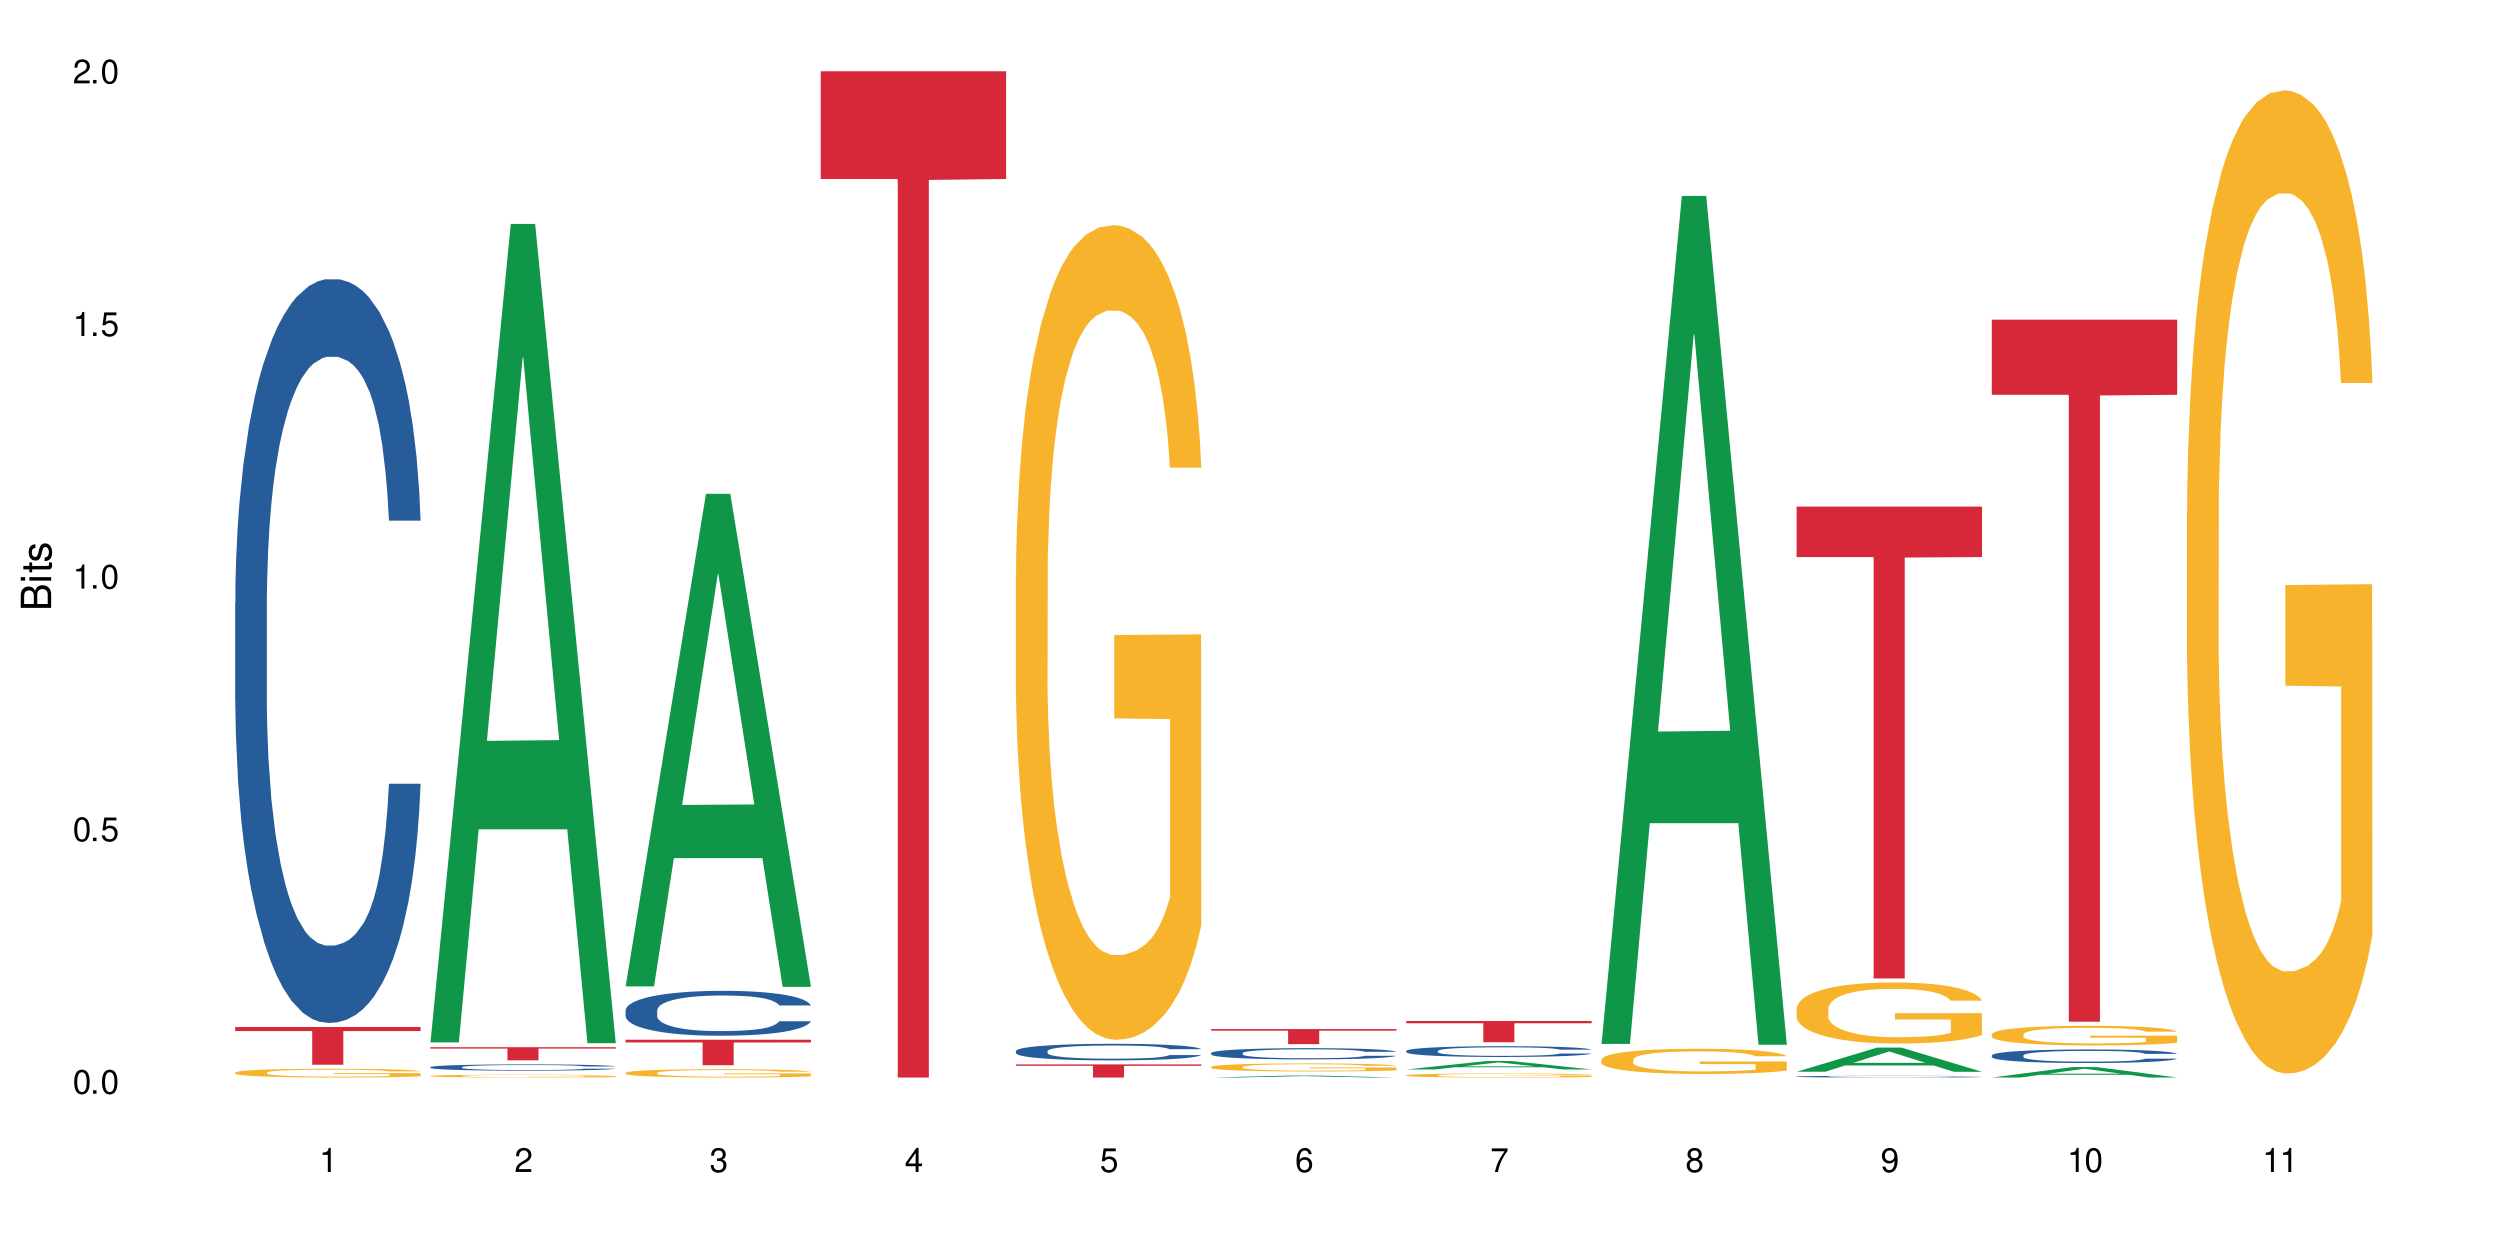 <?xml version="1.0" encoding="UTF-8"?>
<svg xmlns="http://www.w3.org/2000/svg" xmlns:xlink="http://www.w3.org/1999/xlink" width="720" height="360" viewBox="0 0 720 360">
<defs>
<g>
<g id="glyph-0-0">
</g>
<g id="glyph-0-1">
<path d="M 2.641 -6.938 C 2 -6.938 1.422 -6.656 1.078 -6.172 C 0.641 -5.562 0.406 -4.641 0.406 -3.359 C 0.406 -1.016 1.188 0.219 2.641 0.219 C 4.078 0.219 4.859 -1.016 4.859 -3.297 C 4.859 -4.641 4.656 -5.547 4.203 -6.172 C 3.844 -6.656 3.281 -6.938 2.641 -6.938 Z M 2.641 -6.188 C 3.547 -6.188 4 -5.25 4 -3.375 C 4 -1.406 3.562 -0.484 2.625 -0.484 C 1.734 -0.484 1.281 -1.438 1.281 -3.344 C 1.281 -5.25 1.734 -6.188 2.641 -6.188 Z M 2.641 -6.188 "/>
</g>
<g id="glyph-0-2">
<path d="M 1.828 -1 L 0.828 -1 L 0.828 0 L 1.828 0 Z M 1.828 -1 "/>
</g>
<g id="glyph-0-3">
<path d="M 4.562 -6.797 L 1.062 -6.797 L 0.547 -3.094 L 1.328 -3.094 C 1.719 -3.562 2.047 -3.734 2.578 -3.734 C 3.484 -3.734 4.062 -3.109 4.062 -2.094 C 4.062 -1.125 3.484 -0.531 2.578 -0.531 C 1.828 -0.531 1.375 -0.906 1.188 -1.672 L 0.328 -1.672 C 0.453 -1.109 0.547 -0.844 0.75 -0.594 C 1.125 -0.078 1.828 0.219 2.594 0.219 C 3.969 0.219 4.922 -0.781 4.922 -2.219 C 4.922 -3.562 4.031 -4.484 2.719 -4.484 C 2.25 -4.484 1.859 -4.359 1.469 -4.062 L 1.734 -5.969 L 4.562 -5.969 Z M 4.562 -6.797 "/>
</g>
<g id="glyph-0-4">
<path d="M 2.484 -4.938 L 2.484 0 L 3.328 0 L 3.328 -6.938 L 2.766 -6.938 C 2.469 -5.875 2.281 -5.734 0.984 -5.562 L 0.984 -4.938 Z M 2.484 -4.938 "/>
</g>
<g id="glyph-0-5">
<path d="M 4.859 -0.828 L 1.281 -0.828 C 1.359 -1.406 1.672 -1.781 2.5 -2.281 L 3.469 -2.828 C 4.406 -3.344 4.906 -4.062 4.906 -4.906 C 4.906 -5.484 4.672 -6.031 4.266 -6.406 C 3.859 -6.766 3.375 -6.938 2.719 -6.938 C 1.859 -6.938 1.219 -6.625 0.844 -6.031 C 0.609 -5.672 0.5 -5.234 0.484 -4.531 L 1.328 -4.531 C 1.359 -5.016 1.406 -5.281 1.531 -5.516 C 1.75 -5.938 2.188 -6.203 2.703 -6.203 C 3.469 -6.203 4.031 -5.641 4.031 -4.891 C 4.031 -4.344 3.719 -3.859 3.125 -3.516 L 2.234 -3 C 0.812 -2.172 0.406 -1.531 0.328 -0.016 L 4.859 -0.016 Z M 4.859 -0.828 "/>
</g>
<g id="glyph-0-6">
<path d="M 2.125 -3.188 L 2.578 -3.188 C 3.5 -3.188 3.984 -2.766 3.984 -1.922 C 3.984 -1.062 3.469 -0.531 2.594 -0.531 C 1.656 -0.531 1.203 -1 1.156 -2.016 L 0.312 -2.016 C 0.344 -1.453 0.438 -1.094 0.609 -0.781 C 0.953 -0.109 1.625 0.219 2.547 0.219 C 3.953 0.219 4.859 -0.625 4.859 -1.938 C 4.859 -2.828 4.516 -3.297 3.703 -3.594 C 4.344 -3.844 4.656 -4.328 4.656 -5.031 C 4.656 -6.219 3.875 -6.938 2.578 -6.938 C 1.203 -6.938 0.484 -6.172 0.453 -4.703 L 1.297 -4.703 C 1.312 -5.125 1.344 -5.359 1.453 -5.578 C 1.641 -5.969 2.062 -6.203 2.594 -6.203 C 3.344 -6.203 3.797 -5.75 3.797 -5 C 3.797 -4.516 3.609 -4.219 3.25 -4.047 C 3.016 -3.953 2.703 -3.922 2.125 -3.906 Z M 2.125 -3.188 "/>
</g>
<g id="glyph-0-7">
<path d="M 3.141 -1.672 L 3.141 0 L 3.984 0 L 3.984 -1.672 L 4.984 -1.672 L 4.984 -2.438 L 3.984 -2.438 L 3.984 -6.938 L 3.359 -6.938 L 0.266 -2.578 L 0.266 -1.672 Z M 3.141 -2.438 L 1 -2.438 L 3.141 -5.5 Z M 3.141 -2.438 "/>
</g>
<g id="glyph-0-8">
<path d="M 4.781 -5.125 C 4.609 -6.266 3.891 -6.938 2.844 -6.938 C 2.094 -6.938 1.422 -6.578 1.031 -5.953 C 0.594 -5.266 0.406 -4.422 0.406 -3.172 C 0.406 -2 0.578 -1.25 0.984 -0.641 C 1.359 -0.078 1.953 0.219 2.703 0.219 C 3.984 0.219 4.922 -0.75 4.922 -2.094 C 4.922 -3.375 4.062 -4.281 2.844 -4.281 C 2.172 -4.281 1.641 -4.031 1.281 -3.516 C 1.281 -5.234 1.828 -6.188 2.797 -6.188 C 3.391 -6.188 3.797 -5.797 3.938 -5.125 Z M 2.734 -3.531 C 3.547 -3.531 4.062 -2.953 4.062 -2.031 C 4.062 -1.156 3.484 -0.531 2.703 -0.531 C 1.922 -0.531 1.328 -1.188 1.328 -2.078 C 1.328 -2.938 1.906 -3.531 2.734 -3.531 Z M 2.734 -3.531 "/>
</g>
<g id="glyph-0-9">
<path d="M 4.984 -6.797 L 0.438 -6.797 L 0.438 -5.969 L 4.109 -5.969 C 2.5 -3.656 1.828 -2.234 1.328 0 L 2.219 0 C 2.594 -2.172 3.453 -4.047 4.984 -6.094 Z M 4.984 -6.797 "/>
</g>
<g id="glyph-0-10">
<path d="M 3.75 -3.656 C 4.469 -4.094 4.688 -4.438 4.688 -5.078 C 4.688 -6.172 3.844 -6.938 2.641 -6.938 C 1.438 -6.938 0.594 -6.172 0.594 -5.094 C 0.594 -4.438 0.812 -4.094 1.516 -3.656 C 0.734 -3.266 0.359 -2.703 0.359 -1.922 C 0.359 -0.656 1.281 0.219 2.641 0.219 C 3.984 0.219 4.922 -0.656 4.922 -1.922 C 4.922 -2.703 4.531 -3.266 3.75 -3.656 Z M 2.641 -6.188 C 3.359 -6.188 3.812 -5.75 3.812 -5.062 C 3.812 -4.406 3.344 -3.984 2.641 -3.984 C 1.922 -3.984 1.453 -4.406 1.453 -5.078 C 1.453 -5.75 1.922 -6.188 2.641 -6.188 Z M 2.641 -3.266 C 3.484 -3.266 4.062 -2.719 4.062 -1.906 C 4.062 -1.078 3.484 -0.531 2.625 -0.531 C 1.797 -0.531 1.219 -1.094 1.219 -1.906 C 1.219 -2.719 1.781 -3.266 2.641 -3.266 Z M 2.641 -3.266 "/>
</g>
<g id="glyph-0-11">
<path d="M 0.516 -1.578 C 0.672 -0.453 1.406 0.219 2.438 0.219 C 3.188 0.219 3.859 -0.141 4.266 -0.766 C 4.688 -1.453 4.891 -2.297 4.891 -3.547 C 4.891 -4.719 4.703 -5.453 4.312 -6.078 C 3.938 -6.641 3.344 -6.938 2.594 -6.938 C 1.297 -6.938 0.359 -5.969 0.359 -4.625 C 0.359 -3.344 1.234 -2.453 2.453 -2.453 C 3.094 -2.453 3.578 -2.672 4.016 -3.203 C 4 -1.484 3.469 -0.531 2.5 -0.531 C 1.906 -0.531 1.484 -0.906 1.359 -1.578 Z M 2.578 -6.203 C 3.375 -6.203 3.969 -5.531 3.969 -4.641 C 3.969 -3.797 3.391 -3.188 2.547 -3.188 C 1.734 -3.188 1.234 -3.766 1.234 -4.688 C 1.234 -5.562 1.797 -6.203 2.578 -6.203 Z M 2.578 -6.203 "/>
</g>
<g id="glyph-1-0">
</g>
<g id="glyph-1-1">
<path d="M 0 -0.953 L 0 -4.891 C 0 -5.719 -0.234 -6.344 -0.734 -6.797 C -1.188 -7.234 -1.812 -7.469 -2.5 -7.469 C -3.547 -7.469 -4.188 -7 -4.625 -5.875 C -4.984 -6.688 -5.625 -7.094 -6.531 -7.094 C -7.172 -7.094 -7.734 -6.859 -8.141 -6.391 C -8.562 -5.922 -8.75 -5.344 -8.75 -4.5 L -8.75 -0.953 Z M -4.984 -2.062 L -7.766 -2.062 L -7.766 -4.219 C -7.766 -4.844 -7.688 -5.203 -7.453 -5.5 C -7.219 -5.812 -6.859 -5.969 -6.375 -5.969 C -5.891 -5.969 -5.531 -5.812 -5.297 -5.5 C -5.062 -5.203 -4.984 -4.844 -4.984 -4.219 Z M -0.984 -2.062 L -4 -2.062 L -4 -4.781 C -4 -5.766 -3.438 -6.359 -2.484 -6.359 C -1.547 -6.359 -0.984 -5.766 -0.984 -4.781 Z M -0.984 -2.062 "/>
</g>
<g id="glyph-1-2">
<path d="M -6.281 -1.797 L -6.281 -0.797 L 0 -0.797 L 0 -1.797 Z M -8.75 -1.797 L -8.75 -0.797 L -7.484 -0.797 L -7.484 -1.797 Z M -8.75 -1.797 "/>
</g>
<g id="glyph-1-3">
<path d="M -6.281 -3.047 L -6.281 -2.016 L -8.016 -2.016 L -8.016 -1.016 L -6.281 -1.016 L -6.281 -0.172 L -5.469 -0.172 L -5.469 -1.016 L -0.719 -1.016 C -0.078 -1.016 0.281 -1.453 0.281 -2.234 C 0.281 -2.5 0.25 -2.719 0.188 -3.047 L -0.641 -3.047 C -0.609 -2.906 -0.594 -2.766 -0.594 -2.562 C -0.594 -2.141 -0.719 -2.016 -1.156 -2.016 L -5.469 -2.016 L -5.469 -3.047 Z M -6.281 -3.047 "/>
</g>
<g id="glyph-1-4">
<path d="M -4.531 -5.25 C -5.766 -5.25 -6.469 -4.422 -6.469 -2.969 C -6.469 -1.516 -5.719 -0.562 -4.547 -0.562 C -3.562 -0.562 -3.094 -1.062 -2.734 -2.562 L -2.516 -3.484 C -2.344 -4.188 -2.094 -4.469 -1.641 -4.469 C -1.047 -4.469 -0.641 -3.875 -0.641 -3 C -0.641 -2.453 -0.797 -2 -1.062 -1.75 C -1.25 -1.594 -1.422 -1.531 -1.875 -1.469 L -1.875 -0.406 C -0.422 -0.453 0.281 -1.266 0.281 -2.922 C 0.281 -4.5 -0.5 -5.516 -1.719 -5.516 C -2.656 -5.516 -3.172 -4.984 -3.469 -3.734 L -3.703 -2.766 C -3.891 -1.953 -4.156 -1.609 -4.594 -1.609 C -5.188 -1.609 -5.547 -2.125 -5.547 -2.938 C -5.547 -3.75 -5.203 -4.172 -4.531 -4.203 Z M -4.531 -5.25 "/>
</g>
</g>
</defs>
<rect x="-72" y="-36" width="864" height="432" fill="rgb(100%, 100%, 100%)" fill-opacity="1"/>
<path fill-rule="nonzero" fill="rgb(14.51%, 36.078%, 60%)" fill-opacity="1" d="M 67.73 173.641 L 67.797 173.445 L 67.797 168.746 L 67.992 161.309 L 68.449 151.91 L 68.902 145.449 L 70.074 133.902 L 71.703 122.742 L 73.398 114.129 L 74.633 109.039 L 75.742 105.125 L 78.281 97.879 L 79.91 94.16 L 81.668 90.832 L 83.816 87.504 L 85.379 85.547 L 88.895 82.414 L 91.5 81.043 L 93.52 80.457 L 97.883 80.457 L 100.488 81.242 L 102.375 82.219 L 104.461 83.785 L 106.219 85.547 L 109.281 89.855 L 112.016 95.336 L 113.254 98.469 L 115.207 104.535 L 116.703 110.41 L 117.746 115.5 L 118.918 122.742 L 119.961 131.551 L 120.742 141.535 L 121.133 149.953 L 112.016 149.953 L 111.559 142.121 L 111.039 136.055 L 110.062 128.027 L 109.086 122.352 L 107.715 116.672 L 106.48 112.953 L 104.785 109.234 L 103.289 106.887 L 101.727 105.125 L 100.227 103.949 L 97.363 102.773 L 94.039 102.773 L 92.805 103.164 L 90.262 104.73 L 88.895 106.102 L 86.941 108.844 L 85.574 111.387 L 83.945 115.305 L 82.84 118.633 L 81.473 123.723 L 80.496 128.223 L 79.387 134.684 L 78.738 139.578 L 78.152 145.059 L 77.629 151.52 L 77.238 158.371 L 76.977 165.613 L 76.848 172.66 L 76.848 203.004 L 76.977 210.051 L 77.305 218.273 L 78.152 230.215 L 79.387 240.59 L 80.82 248.812 L 82.188 254.688 L 82.969 257.426 L 84.012 260.559 L 85.641 264.473 L 87.984 268.391 L 89.352 269.957 L 91.438 271.523 L 93.586 272.305 L 96.449 272.305 L 98.988 271.523 L 100.684 270.543 L 102.441 268.977 L 104.852 265.648 L 106.348 262.516 L 107.652 258.797 L 108.629 255.078 L 109.281 251.945 L 110.258 245.875 L 111.039 239.223 L 111.625 232.371 L 112.016 225.715 L 121.133 225.715 L 120.742 233.543 L 120.156 241.18 L 119.57 246.855 L 118.656 253.707 L 117.613 259.777 L 116.117 266.629 L 114.879 271.129 L 113.254 276.023 L 111.754 279.742 L 110.125 283.07 L 107.715 286.988 L 106.152 288.945 L 104.461 290.707 L 102.441 292.273 L 99.902 293.645 L 97.168 294.426 L 94.625 294.621 L 91.891 294.23 L 89.871 293.445 L 87.203 291.684 L 83.883 288.16 L 81.473 284.441 L 79.582 280.723 L 77.957 276.809 L 76.133 271.523 L 73.789 262.906 L 72.355 256.254 L 71.379 250.77 L 70.27 243.137 L 69.488 236.285 L 68.578 225.32 L 67.926 211.422 L 67.73 200.656 Z M 67.73 173.641 "/>
<path fill-rule="nonzero" fill="rgb(96.863%, 70.196%, 16.863%)" fill-opacity="1" d="M 67.73 308.883 L 67.797 308.883 L 67.797 308.836 L 68.055 308.73 L 68.707 308.59 L 69.555 308.469 L 70.465 308.379 L 71.051 308.328 L 72.027 308.262 L 72.875 308.211 L 75.023 308.105 L 77.762 308.008 L 79.258 307.965 L 80.949 307.926 L 83.359 307.883 L 84.469 307.867 L 87.855 307.828 L 91.695 307.805 L 95.93 307.801 L 97.883 307.801 L 100.555 307.812 L 104.199 307.836 L 106.285 307.859 L 107.91 307.883 L 109.605 307.914 L 111.688 307.961 L 113.645 308.016 L 115.207 308.07 L 116.77 308.141 L 118.07 308.215 L 119.18 308.293 L 120.156 308.391 L 120.742 308.473 L 121.133 308.555 L 112.078 308.555 L 111.559 308.473 L 110.973 308.41 L 109.996 308.336 L 109.02 308.277 L 108.043 308.234 L 106.219 308.176 L 104.656 308.137 L 102.703 308.105 L 100.812 308.086 L 98.664 308.07 L 97.363 308.066 L 93.91 308.066 L 90.785 308.082 L 88.961 308.102 L 87.66 308.117 L 85.836 308.152 L 84.727 308.18 L 84.078 308.199 L 82.125 308.273 L 80.82 308.336 L 80.105 308.379 L 79.191 308.449 L 78.543 308.512 L 77.824 308.605 L 77.434 308.676 L 76.914 308.832 L 76.848 309.246 L 77.043 309.336 L 77.434 309.43 L 77.957 309.512 L 78.738 309.602 L 79.52 309.668 L 80.887 309.758 L 82.059 309.82 L 82.969 309.859 L 84.727 309.922 L 85.445 309.941 L 87.137 309.984 L 88.895 310.016 L 91.047 310.043 L 92.672 310.059 L 95.277 310.07 L 98.598 310.07 L 102.508 310.055 L 104.98 310.035 L 106.676 310.02 L 107.781 310 L 109.148 309.977 L 110.125 309.953 L 111.039 309.926 L 112.145 309.887 L 112.145 309.336 L 96.059 309.332 L 96.059 309.074 L 121.066 309.07 L 121.133 309.977 L 119.766 310.039 L 118.07 310.098 L 116.441 310.145 L 114.75 310.184 L 112.34 310.227 L 110.387 310.258 L 107.391 310.289 L 104.656 310.309 L 101.789 310.324 L 99.25 310.332 L 96.254 310.332 L 93.586 310.328 L 90.719 310.312 L 88.441 310.297 L 86.355 310.273 L 84.273 310.242 L 81.668 310.195 L 79.973 310.156 L 78.215 310.105 L 76.457 310.047 L 74.895 309.984 L 73.852 309.938 L 72.812 309.883 L 71.703 309.812 L 70.66 309.734 L 69.879 309.66 L 69.164 309.582 L 68.645 309.504 L 68.121 309.398 L 67.859 309.316 L 67.73 309.246 Z M 67.73 308.883 "/>
<path fill-rule="nonzero" fill="rgb(83.922%, 15.686%, 22.353%)" fill-opacity="1" d="M 67.73 295.785 L 121.133 295.785 L 121.133 296.945 L 98.875 296.957 L 98.875 306.637 L 89.922 306.637 L 89.922 296.969 L 89.793 296.945 L 67.73 296.945 Z M 67.73 295.785 "/>
<path fill-rule="nonzero" fill="rgb(6.275%, 58.824%, 28.235%)" fill-opacity="1" d="M 123.941 300.211 L 124 299.988 L 147.105 64.492 L 154.125 64.492 L 177.344 300.434 L 169.184 300.434 L 163.367 238.844 L 137.863 238.844 L 132.156 300.211 L 123.941 300.211 L 140.316 213.367 L 161.027 213.145 L 150.699 103.039 L 150.586 102.816 L 150.473 103.484 L 140.258 213.145 L 140.316 213.367 Z M 123.941 300.211 "/>
<path fill-rule="nonzero" fill="rgb(14.51%, 36.078%, 60%)" fill-opacity="1" d="M 123.941 307.332 L 124.008 307.332 L 124.008 307.289 L 124.203 307.227 L 124.66 307.148 L 125.113 307.094 L 126.285 306.996 L 127.914 306.902 L 129.609 306.832 L 130.844 306.789 L 131.953 306.754 L 134.492 306.691 L 136.121 306.66 L 137.879 306.633 L 140.027 306.605 L 141.59 306.59 L 145.109 306.562 L 147.711 306.551 L 149.73 306.547 L 154.094 306.547 L 156.699 306.555 L 158.59 306.562 L 160.672 306.574 L 162.43 306.59 L 165.492 306.625 L 168.227 306.672 L 169.465 306.699 L 171.418 306.75 L 172.914 306.801 L 173.957 306.844 L 175.129 306.902 L 176.172 306.977 L 176.953 307.062 L 177.344 307.133 L 168.227 307.133 L 167.77 307.066 L 167.25 307.016 L 166.273 306.949 L 165.297 306.898 L 163.93 306.852 L 162.691 306.82 L 160.996 306.789 L 159.5 306.77 L 157.938 306.754 L 156.438 306.746 L 153.574 306.734 L 150.254 306.734 L 149.016 306.738 L 146.477 306.75 L 145.109 306.762 L 143.152 306.785 L 141.785 306.809 L 140.156 306.84 L 139.051 306.867 L 137.684 306.91 L 136.707 306.949 L 135.598 307.004 L 134.949 307.043 L 134.363 307.09 L 133.84 307.145 L 133.449 307.203 L 133.191 307.266 L 133.059 307.324 L 133.059 307.578 L 133.191 307.641 L 133.516 307.707 L 134.363 307.809 L 135.598 307.898 L 137.031 307.965 L 138.398 308.016 L 139.18 308.039 L 140.223 308.066 L 141.852 308.098 L 144.195 308.133 L 145.562 308.145 L 147.648 308.156 L 149.797 308.164 L 152.66 308.164 L 155.203 308.156 L 156.895 308.148 L 158.652 308.137 L 161.062 308.109 L 162.559 308.082 L 163.863 308.051 L 164.84 308.02 L 165.492 307.992 L 166.469 307.941 L 167.25 307.887 L 167.836 307.828 L 168.227 307.77 L 177.344 307.77 L 176.953 307.836 L 176.367 307.902 L 175.781 307.949 L 174.867 308.008 L 173.828 308.059 L 172.328 308.117 L 171.09 308.156 L 169.465 308.195 L 167.965 308.227 L 166.336 308.254 L 163.93 308.289 L 162.363 308.305 L 160.672 308.32 L 158.652 308.332 L 156.113 308.344 L 153.379 308.352 L 150.84 308.352 L 148.102 308.348 L 146.086 308.344 L 143.414 308.328 L 140.094 308.297 L 137.684 308.266 L 135.793 308.234 L 134.168 308.203 L 132.344 308.156 L 130 308.086 L 128.566 308.027 L 127.59 307.984 L 126.48 307.918 L 125.699 307.859 L 124.789 307.77 L 124.137 307.652 L 123.941 307.559 Z M 123.941 307.332 "/>
<path fill-rule="nonzero" fill="rgb(96.863%, 70.196%, 16.863%)" fill-opacity="1" d="M 123.941 309.867 L 124.008 309.863 L 124.008 309.852 L 124.27 309.816 L 124.918 309.77 L 125.766 309.734 L 126.676 309.703 L 127.266 309.688 L 128.242 309.664 L 129.086 309.648 L 131.234 309.613 L 133.973 309.582 L 135.469 309.57 L 137.164 309.559 L 139.57 309.543 L 140.68 309.539 L 144.066 309.527 L 147.906 309.52 L 152.141 309.516 L 154.094 309.516 L 156.766 309.52 L 160.41 309.527 L 162.496 309.535 L 164.125 309.543 L 165.816 309.555 L 167.902 309.566 L 169.855 309.586 L 172.98 309.625 L 174.281 309.648 L 175.391 309.676 L 176.367 309.707 L 176.953 309.734 L 177.344 309.758 L 168.293 309.758 L 167.77 309.734 L 167.184 309.715 L 166.207 309.688 L 164.254 309.656 L 162.43 309.637 L 160.867 309.625 L 158.914 309.613 L 157.023 309.609 L 154.875 309.605 L 153.574 309.602 L 150.121 309.602 L 146.996 309.605 L 145.172 309.613 L 143.871 309.621 L 142.047 309.629 L 140.941 309.641 L 140.289 309.645 L 138.336 309.668 L 137.031 309.688 L 136.316 309.703 L 135.402 309.727 L 134.754 309.746 L 134.035 309.777 L 133.645 309.797 L 133.125 309.848 L 133.059 309.984 L 133.254 310.012 L 133.645 310.043 L 134.168 310.07 L 134.949 310.098 L 135.73 310.117 L 137.098 310.148 L 138.27 310.168 L 139.18 310.18 L 140.941 310.199 L 141.656 310.207 L 143.348 310.219 L 145.109 310.23 L 147.258 310.238 L 148.883 310.242 L 151.488 310.246 L 154.812 310.246 L 158.719 310.242 L 161.191 310.238 L 162.887 310.23 L 163.992 310.227 L 165.359 310.219 L 166.336 310.211 L 167.25 310.203 L 168.355 310.188 L 168.355 310.012 L 152.27 310.012 L 152.27 309.926 L 177.277 309.926 L 177.344 310.219 L 175.977 310.238 L 174.281 310.258 L 172.656 310.273 L 170.961 310.285 L 168.551 310.301 L 166.598 310.309 L 163.602 310.316 L 160.867 310.324 L 158 310.328 L 155.461 310.332 L 149.797 310.332 L 146.93 310.328 L 144.652 310.32 L 142.566 310.312 L 140.484 310.305 L 137.879 310.289 L 136.188 310.273 L 134.426 310.258 L 132.668 310.242 L 131.105 310.219 L 130.062 310.203 L 129.023 310.188 L 127.914 310.164 L 126.871 310.141 L 126.09 310.117 L 125.375 310.09 L 124.855 310.066 L 124.332 310.031 L 124.074 310.004 L 123.941 309.98 Z M 123.941 309.867 "/>
<path fill-rule="nonzero" fill="rgb(83.922%, 15.686%, 22.353%)" fill-opacity="1" d="M 123.941 301.598 L 177.344 301.598 L 177.344 302 L 155.086 302.004 L 155.086 305.383 L 146.133 305.383 L 146.133 302.008 L 146.004 302 L 123.941 302 Z M 123.941 301.598 "/>
<path fill-rule="nonzero" fill="rgb(6.275%, 58.824%, 28.235%)" fill-opacity="1" d="M 180.152 284.078 L 180.211 283.945 L 203.316 142.223 L 210.336 142.223 L 233.555 284.211 L 225.395 284.211 L 219.578 247.148 L 194.074 247.148 L 188.371 284.078 L 180.152 284.078 L 196.527 231.816 L 217.238 231.684 L 206.91 165.418 L 206.797 165.285 L 206.684 165.688 L 196.473 231.684 L 196.527 231.816 Z M 180.152 284.078 "/>
<path fill-rule="nonzero" fill="rgb(14.51%, 36.078%, 60%)" fill-opacity="1" d="M 180.152 290.996 L 180.219 290.984 L 180.219 290.699 L 180.414 290.25 L 180.871 289.684 L 181.324 289.293 L 182.5 288.598 L 184.125 287.926 L 185.82 287.406 L 187.059 287.098 L 188.164 286.863 L 190.703 286.426 L 192.332 286.203 L 194.09 286 L 196.238 285.801 L 197.801 285.684 L 201.32 285.492 L 203.922 285.41 L 205.941 285.375 L 210.305 285.375 L 212.91 285.422 L 214.801 285.48 L 216.883 285.578 L 218.641 285.684 L 221.703 285.941 L 224.438 286.273 L 225.676 286.461 L 227.629 286.828 L 229.125 287.184 L 230.168 287.488 L 231.34 287.926 L 232.383 288.457 L 233.164 289.059 L 233.555 289.566 L 224.438 289.566 L 223.98 289.094 L 223.461 288.727 L 222.484 288.246 L 221.508 287.902 L 220.141 287.559 L 218.902 287.336 L 217.207 287.109 L 215.711 286.969 L 214.148 286.863 L 212.648 286.793 L 209.785 286.723 L 206.465 286.723 L 205.227 286.746 L 202.688 286.84 L 201.32 286.922 L 199.363 287.086 L 197.996 287.242 L 196.371 287.477 L 195.262 287.676 L 193.895 287.984 L 192.918 288.258 L 191.812 288.645 L 191.16 288.941 L 190.574 289.27 L 190.051 289.66 L 189.66 290.074 L 189.402 290.512 L 189.27 290.938 L 189.27 292.766 L 189.402 293.191 L 189.727 293.688 L 190.574 294.406 L 191.812 295.031 L 193.242 295.527 L 194.609 295.883 L 195.395 296.047 L 196.434 296.234 L 198.062 296.473 L 200.406 296.707 L 201.773 296.801 L 203.859 296.898 L 206.008 296.945 L 208.875 296.945 L 211.414 296.898 L 213.105 296.836 L 214.863 296.742 L 217.273 296.543 L 218.773 296.355 L 220.074 296.129 L 221.051 295.906 L 221.703 295.715 L 222.68 295.352 L 223.461 294.949 L 224.047 294.535 L 224.438 294.133 L 233.555 294.133 L 233.164 294.605 L 232.578 295.066 L 231.992 295.41 L 231.082 295.824 L 230.039 296.188 L 228.539 296.602 L 227.305 296.875 L 225.676 297.168 L 224.176 297.395 L 222.551 297.594 L 220.141 297.828 L 218.578 297.949 L 216.883 298.055 L 214.863 298.148 L 212.324 298.23 L 209.59 298.277 L 207.051 298.289 L 204.316 298.266 L 202.297 298.219 L 199.625 298.113 L 196.305 297.898 L 193.895 297.676 L 192.008 297.453 L 190.379 297.215 L 188.555 296.898 L 186.211 296.379 L 184.777 295.977 L 183.801 295.645 L 182.695 295.184 L 181.914 294.773 L 181 294.109 L 180.348 293.273 L 180.152 292.625 Z M 180.152 290.996 "/>
<path fill-rule="nonzero" fill="rgb(96.863%, 70.196%, 16.863%)" fill-opacity="1" d="M 180.152 308.961 L 180.219 308.961 L 180.219 308.914 L 180.48 308.816 L 181.129 308.68 L 181.977 308.57 L 182.891 308.48 L 183.477 308.438 L 184.453 308.371 L 185.297 308.32 L 187.449 308.223 L 190.184 308.133 L 191.68 308.094 L 193.375 308.055 L 195.785 308.012 L 196.891 307.996 L 200.277 307.961 L 204.121 307.941 L 208.352 307.934 L 210.305 307.938 L 212.977 307.945 L 216.621 307.969 L 218.707 307.992 L 220.336 308.012 L 222.027 308.043 L 224.113 308.086 L 226.066 308.137 L 227.629 308.191 L 229.191 308.258 L 230.492 308.328 L 231.602 308.402 L 232.578 308.496 L 233.164 308.57 L 233.555 308.648 L 224.504 308.648 L 223.98 308.57 L 223.395 308.512 L 222.418 308.441 L 221.441 308.387 L 220.465 308.348 L 218.641 308.289 L 217.078 308.254 L 215.125 308.223 L 213.238 308.203 L 211.086 308.191 L 209.785 308.188 L 206.332 308.188 L 203.207 308.203 L 201.383 308.219 L 200.082 308.238 L 198.258 308.27 L 197.152 308.297 L 196.5 308.312 L 194.547 308.383 L 193.242 308.441 L 192.527 308.484 L 191.617 308.551 L 190.965 308.609 L 190.246 308.695 L 189.855 308.762 L 189.336 308.91 L 189.27 309.305 L 189.465 309.387 L 189.855 309.477 L 190.379 309.559 L 191.16 309.641 L 191.941 309.703 L 193.309 309.789 L 194.48 309.848 L 195.395 309.883 L 197.152 309.941 L 197.867 309.961 L 199.562 310 L 201.32 310.031 L 203.469 310.059 L 205.098 310.07 L 207.699 310.082 L 211.023 310.082 L 214.93 310.07 L 217.402 310.051 L 219.098 310.035 L 220.203 310.02 L 221.57 309.996 L 222.551 309.973 L 223.461 309.949 L 224.566 309.91 L 224.566 309.387 L 208.484 309.387 L 208.484 309.141 L 233.488 309.141 L 233.555 309.996 L 232.188 310.055 L 230.492 310.109 L 228.867 310.156 L 227.172 310.191 L 224.762 310.234 L 222.809 310.262 L 219.812 310.289 L 217.078 310.309 L 214.215 310.324 L 211.672 310.332 L 208.68 310.332 L 206.008 310.328 L 203.141 310.316 L 200.863 310.297 L 198.777 310.277 L 196.695 310.246 L 194.09 310.199 L 192.398 310.164 L 190.641 310.117 L 188.879 310.062 L 187.316 310.004 L 186.277 309.957 L 185.234 309.906 L 184.125 309.84 L 183.086 309.766 L 182.305 309.699 L 181.586 309.621 L 181.066 309.547 L 180.543 309.449 L 180.285 309.371 L 180.152 309.305 Z M 180.152 308.961 "/>
<path fill-rule="nonzero" fill="rgb(83.922%, 15.686%, 22.353%)" fill-opacity="1" d="M 180.152 299.453 L 233.555 299.453 L 233.555 300.238 L 211.301 300.242 L 211.301 306.77 L 202.344 306.77 L 202.344 300.25 L 202.215 300.238 L 180.152 300.238 Z M 180.152 299.453 "/>
<path fill-rule="nonzero" fill="rgb(83.922%, 15.686%, 22.353%)" fill-opacity="1" d="M 236.367 20.527 L 289.766 20.527 L 289.766 51.547 L 267.512 51.82 L 267.512 310.332 L 258.555 310.332 L 258.555 52.094 L 258.426 51.547 L 236.367 51.547 Z M 236.367 20.527 "/>
<path fill-rule="nonzero" fill="rgb(14.51%, 36.078%, 60%)" fill-opacity="1" d="M 292.578 302.695 L 292.641 302.691 L 292.641 302.586 L 292.836 302.422 L 293.293 302.211 L 293.75 302.07 L 294.922 301.812 L 296.551 301.562 L 298.242 301.371 L 299.48 301.258 L 300.586 301.172 L 303.125 301.008 L 304.754 300.926 L 306.512 300.852 L 308.664 300.777 L 310.227 300.734 L 313.742 300.664 L 316.348 300.633 L 318.367 300.621 L 322.73 300.621 L 325.332 300.641 L 327.223 300.66 L 329.305 300.695 L 331.066 300.734 L 334.125 300.832 L 336.859 300.953 L 338.098 301.023 L 340.051 301.156 L 341.551 301.289 L 342.59 301.402 L 343.762 301.562 L 344.805 301.758 L 345.586 301.98 L 345.977 302.168 L 336.859 302.168 L 336.406 301.996 L 335.883 301.859 L 334.906 301.68 L 333.93 301.555 L 332.562 301.426 L 331.324 301.344 L 329.633 301.262 L 328.133 301.211 L 326.57 301.172 L 325.074 301.145 L 322.207 301.117 L 318.887 301.117 L 317.648 301.129 L 315.109 301.16 L 313.742 301.191 L 311.789 301.254 L 310.422 301.309 L 308.793 301.398 L 307.684 301.473 L 306.316 301.586 L 305.34 301.684 L 304.234 301.828 L 303.582 301.938 L 302.996 302.059 L 302.477 302.203 L 302.086 302.355 L 301.824 302.516 L 301.695 302.676 L 301.695 303.352 L 301.824 303.508 L 302.148 303.691 L 302.996 303.957 L 304.234 304.188 L 305.668 304.371 L 307.035 304.5 L 307.816 304.562 L 308.859 304.633 L 310.484 304.719 L 312.832 304.805 L 314.199 304.84 L 316.281 304.875 L 318.43 304.891 L 321.297 304.891 L 323.836 304.875 L 325.527 304.852 L 327.289 304.82 L 329.695 304.746 L 331.195 304.676 L 332.496 304.59 L 333.473 304.508 L 334.125 304.438 L 335.102 304.305 L 335.883 304.156 L 336.469 304.004 L 336.859 303.855 L 345.977 303.855 L 345.586 304.031 L 345 304.199 L 344.414 304.324 L 343.504 304.477 L 342.461 304.613 L 340.965 304.766 L 339.727 304.867 L 338.098 304.977 L 336.602 305.059 L 334.973 305.133 L 332.562 305.219 L 331 305.262 L 329.305 305.301 L 327.289 305.336 L 324.746 305.367 L 322.012 305.387 L 319.473 305.391 L 316.738 305.379 L 314.719 305.363 L 312.047 305.324 L 308.727 305.246 L 306.316 305.164 L 304.43 305.078 L 302.801 304.992 L 300.977 304.875 L 298.633 304.684 L 297.199 304.535 L 296.223 304.414 L 295.117 304.242 L 294.336 304.09 L 293.422 303.848 L 292.773 303.535 L 292.578 303.297 Z M 292.578 302.695 "/>
<path fill-rule="nonzero" fill="rgb(96.863%, 70.196%, 16.863%)" fill-opacity="1" d="M 292.578 165.324 L 292.641 165.113 L 292.641 160.828 L 292.902 151.184 L 293.555 137.898 L 294.398 126.973 L 295.312 118.402 L 295.898 113.902 L 296.875 107.473 L 297.723 102.762 L 299.871 93.117 L 302.605 84.117 L 304.105 80.262 L 305.797 76.621 L 308.207 72.547 L 309.312 71.047 L 312.699 67.621 L 316.543 65.477 L 320.773 64.836 L 322.73 65.051 L 325.398 65.906 L 329.047 68.262 L 331.129 70.406 L 332.758 72.547 L 334.449 75.332 L 336.535 79.617 L 338.488 84.762 L 340.051 89.902 L 341.613 96.332 L 342.918 103.188 L 344.023 110.688 L 345 119.688 L 345.586 127.188 L 345.977 134.688 L 336.926 134.688 L 336.406 127.188 L 335.82 121.402 L 334.84 114.332 L 333.863 109.188 L 332.887 105.117 L 331.066 99.547 L 329.5 96.117 L 327.547 93.117 L 325.66 91.191 L 323.512 89.902 L 322.207 89.477 L 318.758 89.477 L 315.629 90.977 L 313.809 92.688 L 312.504 94.402 L 310.68 97.617 L 309.574 100.188 L 308.922 101.902 L 306.969 108.547 L 305.668 114.543 L 304.949 118.617 L 304.039 125.043 L 303.387 130.828 L 302.672 139.398 L 302.281 145.828 L 301.758 160.398 L 301.695 198.965 L 301.891 207.109 L 302.281 215.895 L 302.801 223.605 L 303.582 231.75 L 304.363 237.961 L 305.73 246.32 L 306.902 251.891 L 307.816 255.531 L 309.574 261.316 L 310.289 263.246 L 311.984 267.102 L 313.742 270.102 L 315.891 272.676 L 317.52 273.961 L 320.125 275.031 L 323.445 275.031 L 327.352 273.746 L 329.828 272.031 L 331.52 270.316 L 332.629 268.816 L 333.996 266.461 L 334.973 264.316 L 335.883 261.961 L 336.992 258.316 L 336.992 207.109 L 320.906 206.895 L 320.906 182.895 L 345.914 182.684 L 345.977 266.461 L 344.609 272.246 L 342.918 277.816 L 341.289 282.102 L 339.598 285.746 L 337.188 289.816 L 335.234 292.387 L 332.238 295.387 L 329.5 297.316 L 326.637 298.602 L 324.098 299.242 L 321.102 299.457 L 318.43 299.027 L 315.566 297.742 L 313.285 296.027 L 311.203 293.887 L 309.117 291.102 L 306.512 286.602 L 304.82 282.957 L 303.062 278.461 L 301.305 273.102 L 299.742 267.316 L 298.699 262.816 L 297.656 257.676 L 296.551 251.246 L 295.508 243.961 L 294.727 237.32 L 294.008 229.82 L 293.488 222.75 L 292.969 213.109 L 292.707 205.395 L 292.578 198.75 Z M 292.578 165.324 "/>
<path fill-rule="nonzero" fill="rgb(83.922%, 15.686%, 22.353%)" fill-opacity="1" d="M 292.578 306.555 L 345.977 306.555 L 345.977 306.957 L 323.723 306.961 L 323.723 310.332 L 314.77 310.332 L 314.77 306.965 L 314.637 306.957 L 292.578 306.957 Z M 292.578 306.555 "/>
<path fill-rule="nonzero" fill="rgb(6.275%, 58.824%, 28.235%)" fill-opacity="1" d="M 348.789 310.332 L 348.844 310.332 L 371.953 309.754 L 378.969 309.754 L 402.188 310.332 L 394.031 310.332 L 388.211 310.18 L 362.711 310.18 L 357.004 310.332 L 348.789 310.332 L 365.164 310.117 L 385.871 310.117 L 375.547 309.848 L 375.316 309.848 L 365.105 310.117 L 365.164 310.117 Z M 348.789 310.332 "/>
<path fill-rule="nonzero" fill="rgb(14.51%, 36.078%, 60%)" fill-opacity="1" d="M 348.789 303.277 L 348.852 303.273 L 348.852 303.203 L 349.051 303.09 L 349.504 302.949 L 349.961 302.852 L 351.133 302.676 L 352.762 302.508 L 354.453 302.379 L 355.691 302.301 L 356.797 302.242 L 359.34 302.133 L 360.965 302.078 L 362.727 302.027 L 364.875 301.977 L 366.438 301.945 L 369.953 301.898 L 372.559 301.879 L 374.578 301.871 L 378.941 301.871 L 381.547 301.883 L 383.434 301.895 L 385.52 301.922 L 387.277 301.945 L 390.336 302.012 L 393.07 302.094 L 394.309 302.141 L 396.262 302.234 L 397.762 302.32 L 398.805 302.398 L 399.977 302.508 L 401.016 302.641 L 401.797 302.793 L 402.188 302.918 L 393.07 302.918 L 392.617 302.801 L 392.094 302.707 L 391.117 302.586 L 390.141 302.504 L 388.773 302.418 L 387.535 302.359 L 385.844 302.305 L 384.344 302.27 L 382.781 302.242 L 381.285 302.223 L 378.418 302.207 L 375.098 302.207 L 373.859 302.211 L 371.32 302.234 L 369.953 302.258 L 368 302.297 L 366.633 302.336 L 365.004 302.395 L 363.898 302.445 L 362.531 302.523 L 361.551 302.59 L 360.445 302.688 L 359.793 302.762 L 359.207 302.844 L 358.688 302.941 L 358.297 303.047 L 358.035 303.156 L 357.906 303.262 L 357.906 303.719 L 358.035 303.824 L 358.363 303.949 L 359.207 304.129 L 360.445 304.285 L 361.879 304.41 L 363.246 304.5 L 364.027 304.539 L 365.07 304.59 L 366.695 304.648 L 369.043 304.707 L 370.41 304.73 L 372.492 304.754 L 374.641 304.766 L 377.508 304.766 L 380.047 304.754 L 381.742 304.738 L 383.5 304.715 L 385.91 304.664 L 387.406 304.617 L 388.707 304.562 L 389.688 304.504 L 390.336 304.457 L 391.312 304.367 L 392.094 304.266 L 392.68 304.164 L 393.07 304.062 L 402.188 304.062 L 401.797 304.18 L 401.211 304.297 L 400.625 304.383 L 399.715 304.484 L 398.672 304.578 L 397.176 304.68 L 395.938 304.746 L 394.309 304.82 L 392.812 304.879 L 391.184 304.93 L 388.773 304.988 L 387.211 305.016 L 385.52 305.043 L 383.5 305.066 L 380.961 305.086 L 378.223 305.098 L 375.684 305.102 L 372.949 305.098 L 370.93 305.086 L 368.262 305.059 L 364.938 305.004 L 362.531 304.949 L 360.641 304.891 L 359.012 304.832 L 357.188 304.754 L 354.844 304.625 L 353.41 304.523 L 352.434 304.441 L 351.328 304.324 L 350.547 304.223 L 349.637 304.055 L 348.984 303.848 L 348.789 303.684 Z M 348.789 303.277 "/>
<path fill-rule="nonzero" fill="rgb(96.863%, 70.196%, 16.863%)" fill-opacity="1" d="M 348.789 307.262 L 348.852 307.258 L 348.852 307.215 L 349.113 307.121 L 349.766 306.988 L 350.613 306.883 L 351.523 306.797 L 352.109 306.75 L 353.086 306.688 L 353.934 306.641 L 356.082 306.547 L 358.816 306.457 L 360.316 306.418 L 362.008 306.383 L 364.418 306.344 L 365.523 306.328 L 368.91 306.293 L 372.754 306.273 L 376.988 306.266 L 378.941 306.27 L 381.609 306.277 L 385.258 306.301 L 387.34 306.32 L 388.969 306.344 L 390.664 306.371 L 392.746 306.414 L 394.699 306.465 L 396.262 306.516 L 397.824 306.578 L 399.129 306.645 L 400.234 306.719 L 401.211 306.809 L 401.797 306.883 L 402.188 306.957 L 393.137 306.957 L 392.617 306.883 L 392.031 306.828 L 391.055 306.758 L 390.078 306.707 L 389.098 306.664 L 387.277 306.609 L 385.715 306.574 L 383.758 306.547 L 381.871 306.527 L 379.723 306.516 L 378.418 306.512 L 374.969 306.512 L 371.844 306.523 L 370.02 306.543 L 368.715 306.559 L 366.891 306.59 L 365.785 306.617 L 365.133 306.633 L 363.18 306.699 L 361.879 306.758 L 361.16 306.797 L 360.25 306.863 L 359.598 306.918 L 358.883 307.004 L 358.492 307.066 L 357.969 307.211 L 357.906 307.594 L 358.102 307.676 L 358.492 307.762 L 359.012 307.84 L 359.793 307.918 L 360.574 307.98 L 361.941 308.062 L 363.117 308.117 L 364.027 308.152 L 365.785 308.211 L 366.5 308.23 L 368.195 308.27 L 369.953 308.297 L 372.102 308.324 L 373.73 308.336 L 376.336 308.348 L 379.656 308.348 L 383.562 308.336 L 386.039 308.316 L 387.73 308.301 L 388.84 308.285 L 390.207 308.262 L 391.184 308.242 L 392.094 308.219 L 393.203 308.184 L 393.203 307.676 L 377.117 307.672 L 377.117 307.434 L 402.125 307.434 L 402.188 308.262 L 400.82 308.32 L 399.129 308.375 L 397.5 308.418 L 395.809 308.453 L 393.398 308.492 L 391.445 308.52 L 388.449 308.547 L 385.715 308.566 L 382.848 308.582 L 380.309 308.586 L 377.312 308.59 L 374.641 308.586 L 371.777 308.57 L 369.496 308.555 L 367.414 308.535 L 365.328 308.508 L 362.727 308.461 L 361.031 308.426 L 359.273 308.383 L 357.516 308.328 L 355.953 308.27 L 354.91 308.227 L 353.867 308.176 L 352.762 308.113 L 351.719 308.039 L 350.938 307.973 L 350.223 307.898 L 349.699 307.828 L 349.18 307.734 L 348.918 307.656 L 348.789 307.594 Z M 348.789 307.262 "/>
<path fill-rule="nonzero" fill="rgb(83.922%, 15.686%, 22.353%)" fill-opacity="1" d="M 348.789 296.367 L 402.188 296.367 L 402.188 296.832 L 379.934 296.836 L 379.934 300.707 L 370.98 300.707 L 370.98 296.84 L 370.848 296.832 L 348.789 296.832 Z M 348.789 296.367 "/>
<path fill-rule="nonzero" fill="rgb(6.275%, 58.824%, 28.235%)" fill-opacity="1" d="M 405 308.008 L 405.059 308.004 L 428.164 305.57 L 435.18 305.57 L 458.402 308.008 L 450.242 308.008 L 444.422 307.371 L 418.922 307.371 L 413.215 308.008 L 405 308.008 L 421.375 307.109 L 442.082 307.105 L 431.758 305.969 L 431.645 305.969 L 431.527 305.977 L 421.316 307.105 L 421.375 307.109 Z M 405 308.008 "/>
<path fill-rule="nonzero" fill="rgb(14.51%, 36.078%, 60%)" fill-opacity="1" d="M 405 302.656 L 405.066 302.652 L 405.066 302.586 L 405.262 302.477 L 405.715 302.344 L 406.172 302.25 L 407.344 302.082 L 408.973 301.922 L 410.664 301.797 L 411.902 301.723 L 413.012 301.664 L 415.551 301.559 L 417.18 301.508 L 418.938 301.457 L 421.086 301.41 L 422.648 301.383 L 426.164 301.336 L 428.77 301.316 L 430.789 301.309 L 435.152 301.309 L 437.758 301.32 L 439.645 301.332 L 441.73 301.355 L 443.488 301.383 L 446.547 301.445 L 449.285 301.523 L 450.52 301.57 L 452.473 301.656 L 453.973 301.742 L 455.016 301.816 L 456.188 301.922 L 457.227 302.047 L 458.012 302.191 L 458.402 302.312 L 449.285 302.312 L 448.828 302.199 L 448.309 302.113 L 447.328 301.996 L 446.352 301.914 L 444.984 301.832 L 443.746 301.777 L 442.055 301.727 L 440.559 301.691 L 438.992 301.664 L 437.496 301.648 L 434.629 301.633 L 431.309 301.633 L 430.07 301.637 L 427.531 301.66 L 426.164 301.68 L 424.211 301.719 L 422.844 301.758 L 421.215 301.812 L 420.109 301.859 L 418.742 301.934 L 417.766 302 L 416.656 302.094 L 416.004 302.164 L 415.418 302.242 L 414.898 302.336 L 414.508 302.438 L 414.246 302.539 L 414.117 302.645 L 414.117 303.082 L 414.246 303.184 L 414.574 303.305 L 415.418 303.477 L 416.656 303.625 L 418.09 303.746 L 419.457 303.832 L 420.238 303.871 L 421.281 303.914 L 422.91 303.973 L 425.254 304.027 L 426.621 304.051 L 428.703 304.074 L 430.855 304.086 L 433.719 304.086 L 436.258 304.074 L 437.953 304.059 L 439.711 304.035 L 442.121 303.988 L 443.617 303.945 L 444.922 303.891 L 445.898 303.836 L 446.547 303.789 L 447.523 303.703 L 448.309 303.605 L 448.895 303.508 L 449.285 303.41 L 458.402 303.41 L 458.012 303.523 L 457.426 303.633 L 456.836 303.719 L 455.926 303.816 L 454.883 303.902 L 453.387 304.004 L 452.148 304.066 L 450.52 304.141 L 449.023 304.191 L 447.395 304.242 L 444.984 304.297 L 443.422 304.324 L 441.73 304.352 L 439.711 304.375 L 437.172 304.395 L 434.434 304.406 L 431.895 304.41 L 429.16 304.402 L 427.141 304.391 L 424.473 304.367 L 421.148 304.316 L 418.742 304.262 L 416.852 304.207 L 415.223 304.152 L 413.402 304.074 L 411.055 303.949 L 409.625 303.852 L 408.648 303.773 L 407.539 303.664 L 406.758 303.562 L 405.848 303.406 L 405.195 303.203 L 405 303.047 Z M 405 302.656 "/>
<path fill-rule="nonzero" fill="rgb(96.863%, 70.196%, 16.863%)" fill-opacity="1" d="M 405 309.668 L 405.066 309.668 L 405.066 309.648 L 405.324 309.598 L 405.977 309.535 L 406.824 309.48 L 407.734 309.438 L 408.32 309.414 L 409.297 309.383 L 410.145 309.359 L 412.293 309.312 L 415.027 309.266 L 416.527 309.25 L 418.219 309.23 L 420.629 309.211 L 421.738 309.203 L 425.121 309.188 L 428.965 309.176 L 433.199 309.172 L 435.152 309.172 L 437.82 309.176 L 441.469 309.188 L 443.551 309.199 L 445.18 309.211 L 446.875 309.223 L 448.957 309.246 L 450.91 309.27 L 452.473 309.297 L 454.039 309.328 L 455.34 309.363 L 456.445 309.398 L 457.426 309.445 L 458.012 309.48 L 458.402 309.516 L 449.348 309.516 L 448.828 309.48 L 448.242 309.453 L 447.266 309.418 L 446.289 309.391 L 445.312 309.371 L 443.488 309.344 L 441.926 309.328 L 439.973 309.312 L 438.082 309.301 L 435.934 309.297 L 434.629 309.293 L 431.18 309.293 L 428.055 309.301 L 426.23 309.309 L 424.926 309.316 L 423.105 309.336 L 421.996 309.348 L 421.348 309.355 L 419.391 309.387 L 418.09 309.418 L 417.375 309.438 L 416.461 309.469 L 415.809 309.5 L 415.094 309.539 L 414.703 309.574 L 414.184 309.645 L 414.117 309.836 L 414.312 309.875 L 414.703 309.918 L 415.223 309.957 L 416.004 309.996 L 416.785 310.027 L 418.156 310.07 L 419.328 310.098 L 420.238 310.113 L 421.996 310.145 L 422.715 310.152 L 424.406 310.172 L 426.164 310.188 L 428.312 310.199 L 429.941 310.207 L 432.547 310.211 L 435.867 310.211 L 439.777 310.207 L 442.25 310.195 L 443.945 310.188 L 445.051 310.18 L 446.418 310.168 L 447.395 310.16 L 448.309 310.148 L 449.414 310.129 L 449.414 309.875 L 433.328 309.875 L 433.328 309.758 L 458.336 309.754 L 458.402 310.168 L 457.031 310.199 L 455.34 310.227 L 453.711 310.246 L 452.02 310.266 L 449.609 310.285 L 447.656 310.297 L 444.66 310.312 L 441.926 310.32 L 439.059 310.328 L 436.52 310.332 L 430.855 310.332 L 427.988 310.324 L 425.707 310.316 L 421.543 310.293 L 418.938 310.27 L 417.242 310.25 L 415.484 310.23 L 413.727 310.203 L 412.164 310.172 L 411.121 310.152 L 410.078 310.125 L 408.973 310.094 L 407.93 310.059 L 407.148 310.023 L 406.434 309.988 L 405.91 309.953 L 405.391 309.906 L 405.129 309.867 L 405 309.836 Z M 405 309.668 "/>
<path fill-rule="nonzero" fill="rgb(83.922%, 15.686%, 22.353%)" fill-opacity="1" d="M 405 294.039 L 458.402 294.039 L 458.402 294.691 L 436.145 294.699 L 436.145 300.145 L 427.191 300.145 L 427.191 294.703 L 427.062 294.691 L 405 294.691 Z M 405 294.039 "/>
<path fill-rule="nonzero" fill="rgb(6.275%, 58.824%, 28.235%)" fill-opacity="1" d="M 461.211 300.656 L 461.27 300.426 L 484.375 56.438 L 491.391 56.438 L 514.613 300.887 L 506.453 300.887 L 500.633 237.078 L 475.133 237.078 L 469.426 300.656 L 461.211 300.656 L 477.586 210.68 L 498.297 210.453 L 487.969 96.375 L 487.855 96.145 L 487.742 96.836 L 477.527 210.453 L 477.586 210.68 Z M 461.211 300.656 "/>
<path fill-rule="nonzero" fill="rgb(96.863%, 70.196%, 16.863%)" fill-opacity="1" d="M 461.211 305.16 L 461.277 305.152 L 461.277 305.02 L 461.535 304.723 L 462.188 304.312 L 463.035 303.973 L 463.945 303.707 L 464.531 303.566 L 465.508 303.371 L 466.355 303.223 L 468.504 302.926 L 471.242 302.648 L 472.738 302.527 L 474.43 302.414 L 476.84 302.289 L 477.949 302.242 L 481.336 302.137 L 485.176 302.07 L 489.41 302.051 L 491.363 302.055 L 494.035 302.082 L 497.68 302.156 L 499.766 302.223 L 501.391 302.289 L 503.086 302.375 L 505.168 302.508 L 507.125 302.668 L 508.688 302.824 L 510.25 303.023 L 511.551 303.238 L 512.66 303.469 L 513.637 303.746 L 514.223 303.98 L 514.613 304.211 L 505.559 304.211 L 505.039 303.98 L 504.453 303.801 L 503.477 303.582 L 502.5 303.422 L 501.523 303.297 L 499.699 303.125 L 498.137 303.02 L 496.184 302.926 L 494.293 302.867 L 492.145 302.824 L 490.844 302.812 L 487.391 302.812 L 484.266 302.859 L 482.441 302.91 L 481.141 302.965 L 479.316 303.062 L 478.207 303.145 L 477.559 303.195 L 475.602 303.402 L 474.301 303.59 L 473.586 303.715 L 472.672 303.914 L 472.023 304.094 L 471.305 304.359 L 470.914 304.555 L 470.395 305.008 L 470.328 306.199 L 470.523 306.453 L 470.914 306.727 L 471.438 306.965 L 472.219 307.215 L 473 307.406 L 474.367 307.668 L 475.539 307.84 L 476.449 307.953 L 478.207 308.129 L 478.926 308.191 L 480.617 308.309 L 482.375 308.402 L 484.523 308.48 L 486.152 308.523 L 488.758 308.555 L 492.078 308.555 L 495.988 308.516 L 498.461 308.461 L 500.156 308.41 L 501.262 308.363 L 502.629 308.289 L 503.605 308.223 L 504.52 308.152 L 505.625 308.039 L 505.625 306.453 L 489.539 306.445 L 489.539 305.703 L 514.547 305.695 L 514.613 308.289 L 513.246 308.469 L 511.551 308.641 L 509.922 308.773 L 508.23 308.887 L 505.82 309.012 L 503.867 309.094 L 500.871 309.184 L 498.137 309.246 L 495.27 309.285 L 492.73 309.305 L 489.734 309.312 L 487.066 309.297 L 484.199 309.258 L 481.922 309.207 L 479.836 309.141 L 477.754 309.051 L 475.148 308.914 L 473.453 308.801 L 471.695 308.66 L 469.938 308.496 L 468.375 308.316 L 467.332 308.176 L 466.289 308.02 L 465.184 307.82 L 464.141 307.594 L 463.359 307.387 L 462.645 307.156 L 462.121 306.938 L 461.602 306.641 L 461.34 306.398 L 461.211 306.195 Z M 461.211 305.16 "/>
<path fill-rule="nonzero" fill="rgb(6.275%, 58.824%, 28.235%)" fill-opacity="1" d="M 517.422 308.668 L 517.48 308.66 L 540.586 301.707 L 547.602 301.707 L 570.824 308.672 L 562.664 308.672 L 556.848 306.855 L 531.344 306.855 L 525.637 308.668 L 517.422 308.668 L 533.797 306.102 L 554.508 306.098 L 544.18 302.844 L 544.066 302.84 L 543.953 302.859 L 533.738 306.098 L 533.797 306.102 Z M 517.422 308.668 "/>
<path fill-rule="nonzero" fill="rgb(14.51%, 36.078%, 60%)" fill-opacity="1" d="M 517.422 310.051 L 517.488 310.051 L 517.488 310.043 L 517.684 310.023 L 518.141 310.004 L 518.594 309.988 L 519.766 309.961 L 521.395 309.934 L 523.09 309.914 L 524.324 309.902 L 525.434 309.895 L 527.973 309.879 L 529.602 309.867 L 531.359 309.859 L 533.508 309.852 L 535.07 309.848 L 538.586 309.84 L 541.191 309.84 L 543.211 309.836 L 547.574 309.836 L 550.18 309.84 L 552.066 309.84 L 554.152 309.844 L 555.91 309.848 L 558.973 309.859 L 561.707 309.871 L 562.945 309.879 L 564.898 309.895 L 566.395 309.906 L 567.438 309.918 L 568.609 309.934 L 569.652 309.957 L 570.434 309.977 L 570.824 309.996 L 561.707 309.996 L 561.25 309.98 L 560.73 309.965 L 559.754 309.945 L 558.777 309.934 L 557.41 309.922 L 556.172 309.914 L 554.477 309.902 L 552.98 309.898 L 551.418 309.895 L 549.918 309.891 L 547.055 309.887 L 543.734 309.887 L 542.496 309.891 L 539.957 309.895 L 538.586 309.895 L 536.633 309.902 L 535.266 309.91 L 533.637 309.918 L 532.531 309.926 L 531.164 309.938 L 530.188 309.949 L 529.078 309.961 L 528.43 309.973 L 527.844 309.988 L 527.32 310 L 526.93 310.016 L 526.672 310.035 L 526.539 310.051 L 526.539 310.121 L 526.672 310.137 L 526.996 310.156 L 527.844 310.184 L 529.078 310.207 L 530.512 310.227 L 531.879 310.238 L 532.66 310.246 L 533.703 310.254 L 535.332 310.262 L 537.676 310.273 L 539.043 310.273 L 541.129 310.277 L 543.277 310.281 L 546.141 310.281 L 548.684 310.277 L 550.375 310.277 L 552.133 310.273 L 554.543 310.266 L 556.039 310.258 L 557.344 310.25 L 558.32 310.242 L 558.973 310.234 L 559.949 310.219 L 560.73 310.203 L 561.316 310.188 L 561.707 310.172 L 570.824 310.172 L 570.434 310.191 L 569.262 310.223 L 568.348 310.238 L 567.309 310.25 L 565.809 310.27 L 564.57 310.277 L 562.945 310.289 L 561.445 310.297 L 559.816 310.305 L 557.41 310.316 L 555.844 310.32 L 554.152 310.324 L 552.133 310.328 L 549.594 310.332 L 541.582 310.332 L 539.566 310.328 L 536.895 310.324 L 533.574 310.316 L 531.164 310.309 L 529.273 310.301 L 527.648 310.293 L 525.824 310.277 L 523.48 310.258 L 522.047 310.242 L 521.07 310.23 L 519.961 310.215 L 519.18 310.199 L 518.27 310.172 L 517.617 310.141 L 517.422 310.113 Z M 517.422 310.051 "/>
<path fill-rule="nonzero" fill="rgb(96.863%, 70.196%, 16.863%)" fill-opacity="1" d="M 517.422 290.488 L 517.488 290.473 L 517.488 290.152 L 517.75 289.43 L 518.398 288.434 L 519.246 287.613 L 520.156 286.973 L 520.742 286.633 L 521.723 286.152 L 522.566 285.797 L 524.715 285.074 L 527.453 284.402 L 528.949 284.113 L 530.645 283.84 L 533.051 283.535 L 534.16 283.422 L 537.547 283.164 L 541.387 283.004 L 545.621 282.957 L 547.574 282.973 L 550.246 283.035 L 553.891 283.215 L 555.977 283.375 L 557.605 283.535 L 559.297 283.742 L 561.379 284.062 L 563.336 284.449 L 564.898 284.836 L 566.461 285.316 L 567.762 285.832 L 568.871 286.395 L 569.848 287.066 L 570.434 287.629 L 570.824 288.191 L 561.773 288.191 L 561.25 287.629 L 560.664 287.195 L 559.688 286.664 L 558.711 286.281 L 557.734 285.977 L 555.91 285.559 L 554.348 285.301 L 552.395 285.074 L 550.504 284.93 L 548.355 284.836 L 547.055 284.805 L 543.602 284.805 L 540.477 284.914 L 538.652 285.043 L 537.352 285.172 L 535.527 285.414 L 534.418 285.605 L 533.77 285.734 L 531.816 286.23 L 530.512 286.684 L 529.797 286.988 L 528.883 287.469 L 528.234 287.902 L 527.516 288.547 L 527.125 289.027 L 526.605 290.117 L 526.539 293.012 L 526.734 293.621 L 527.125 294.277 L 527.648 294.855 L 528.43 295.469 L 529.211 295.934 L 530.578 296.559 L 531.75 296.977 L 532.66 297.25 L 534.418 297.684 L 535.137 297.828 L 536.828 298.117 L 538.586 298.344 L 540.738 298.535 L 542.363 298.633 L 544.969 298.711 L 548.293 298.711 L 552.199 298.613 L 554.672 298.488 L 556.367 298.359 L 557.473 298.246 L 558.84 298.07 L 559.816 297.91 L 560.73 297.73 L 561.836 297.457 L 561.836 293.621 L 545.75 293.605 L 545.75 291.805 L 570.758 291.789 L 570.824 298.07 L 569.457 298.504 L 567.762 298.922 L 566.137 299.242 L 564.441 299.516 L 562.031 299.82 L 560.078 300.012 L 557.082 300.238 L 554.348 300.383 L 551.48 300.477 L 548.941 300.527 L 545.945 300.543 L 543.277 300.512 L 540.41 300.414 L 538.133 300.285 L 536.047 300.125 L 533.965 299.918 L 531.359 299.578 L 529.664 299.305 L 527.906 298.969 L 526.148 298.566 L 524.586 298.133 L 523.543 297.797 L 522.504 297.41 L 521.395 296.93 L 520.352 296.383 L 519.57 295.887 L 518.855 295.324 L 518.336 294.793 L 517.812 294.07 L 517.555 293.492 L 517.422 292.992 Z M 517.422 290.488 "/>
<path fill-rule="nonzero" fill="rgb(83.922%, 15.686%, 22.353%)" fill-opacity="1" d="M 517.422 145.895 L 570.824 145.895 L 570.824 160.441 L 548.566 160.57 L 548.566 281.793 L 539.613 281.793 L 539.613 160.699 L 539.484 160.441 L 517.422 160.441 Z M 517.422 145.895 "/>
<path fill-rule="nonzero" fill="rgb(6.275%, 58.824%, 28.235%)" fill-opacity="1" d="M 573.633 310.328 L 573.691 310.328 L 596.797 307.316 L 603.816 307.316 L 627.035 310.332 L 618.875 310.332 L 613.059 309.543 L 587.555 309.543 L 581.852 310.328 L 573.633 310.328 L 590.008 309.219 L 610.719 309.215 L 600.391 307.809 L 600.277 307.805 L 600.164 307.812 L 589.953 309.215 L 590.008 309.219 Z M 573.633 310.328 "/>
<path fill-rule="nonzero" fill="rgb(14.51%, 36.078%, 60%)" fill-opacity="1" d="M 573.633 303.949 L 573.699 303.945 L 573.699 303.859 L 573.895 303.723 L 574.352 303.555 L 574.805 303.434 L 575.98 303.227 L 577.605 303.023 L 579.301 302.863 L 580.539 302.773 L 581.645 302.703 L 584.184 302.57 L 585.812 302.5 L 587.57 302.441 L 589.719 302.379 L 591.281 302.344 L 594.801 302.289 L 597.402 302.262 L 599.422 302.254 L 603.785 302.254 L 606.391 302.266 L 608.281 302.285 L 610.363 302.312 L 612.121 302.344 L 615.184 302.422 L 617.918 302.523 L 619.156 302.582 L 621.109 302.691 L 622.605 302.797 L 623.648 302.891 L 624.82 303.023 L 625.863 303.184 L 626.645 303.363 L 627.035 303.516 L 617.918 303.516 L 617.461 303.375 L 616.941 303.266 L 615.965 303.117 L 614.988 303.016 L 613.621 302.91 L 612.383 302.844 L 610.688 302.777 L 609.191 302.734 L 607.629 302.703 L 606.129 302.68 L 603.266 302.66 L 599.945 302.66 L 598.707 302.664 L 596.168 302.695 L 594.801 302.719 L 592.844 302.77 L 591.477 302.816 L 589.852 302.887 L 588.742 302.945 L 587.375 303.039 L 586.398 303.121 L 585.293 303.238 L 584.641 303.328 L 584.055 303.43 L 583.531 303.547 L 583.141 303.672 L 582.883 303.801 L 582.75 303.93 L 582.75 304.484 L 582.883 304.609 L 583.207 304.762 L 584.055 304.977 L 585.293 305.168 L 586.723 305.316 L 588.09 305.422 L 588.871 305.473 L 589.914 305.531 L 591.543 305.602 L 593.887 305.672 L 595.254 305.703 L 597.34 305.73 L 599.488 305.746 L 602.355 305.746 L 604.895 305.73 L 606.586 305.711 L 608.344 305.684 L 610.754 305.625 L 612.254 305.566 L 613.555 305.5 L 614.531 305.43 L 615.184 305.375 L 616.16 305.262 L 616.941 305.141 L 617.527 305.016 L 617.918 304.895 L 627.035 304.895 L 626.645 305.039 L 626.059 305.18 L 625.473 305.281 L 624.559 305.406 L 623.52 305.516 L 622.02 305.641 L 620.785 305.723 L 619.156 305.812 L 617.656 305.879 L 616.031 305.941 L 613.621 306.012 L 612.059 306.047 L 610.363 306.078 L 608.344 306.109 L 605.805 306.133 L 603.07 306.148 L 600.531 306.152 L 597.793 306.145 L 595.777 306.129 L 593.105 306.098 L 589.785 306.031 L 587.375 305.965 L 585.488 305.898 L 583.859 305.828 L 582.035 305.73 L 579.691 305.574 L 578.258 305.453 L 577.281 305.352 L 576.176 305.215 L 575.391 305.09 L 574.48 304.891 L 573.828 304.637 L 573.633 304.441 Z M 573.633 303.949 "/>
<path fill-rule="nonzero" fill="rgb(96.863%, 70.196%, 16.863%)" fill-opacity="1" d="M 573.633 297.852 L 573.699 297.848 L 573.699 297.746 L 573.961 297.512 L 574.609 297.191 L 575.457 296.93 L 576.371 296.723 L 576.957 296.613 L 577.934 296.457 L 578.777 296.344 L 580.93 296.113 L 583.664 295.895 L 585.16 295.801 L 586.855 295.715 L 589.266 295.617 L 590.371 295.578 L 593.758 295.496 L 597.598 295.445 L 601.832 295.43 L 603.785 295.434 L 606.457 295.457 L 610.102 295.512 L 612.188 295.562 L 613.816 295.617 L 615.508 295.684 L 617.594 295.785 L 619.547 295.91 L 621.109 296.035 L 622.672 296.188 L 623.973 296.355 L 625.082 296.535 L 626.059 296.754 L 626.645 296.934 L 627.035 297.113 L 617.984 297.113 L 617.461 296.934 L 616.875 296.793 L 615.898 296.625 L 614.922 296.5 L 613.945 296.402 L 612.121 296.266 L 610.559 296.184 L 608.605 296.113 L 606.715 296.066 L 604.566 296.035 L 603.266 296.023 L 599.812 296.023 L 596.688 296.059 L 594.863 296.102 L 593.562 296.141 L 591.738 296.219 L 590.633 296.281 L 589.98 296.324 L 588.027 296.484 L 586.723 296.629 L 586.008 296.727 L 585.098 296.883 L 584.445 297.02 L 583.727 297.227 L 583.336 297.383 L 582.816 297.734 L 582.75 298.664 L 582.945 298.859 L 583.336 299.074 L 583.859 299.258 L 584.641 299.457 L 585.422 299.605 L 586.789 299.809 L 587.961 299.941 L 588.871 300.027 L 590.633 300.168 L 591.348 300.215 L 593.039 300.309 L 594.801 300.379 L 596.949 300.441 L 598.578 300.473 L 601.18 300.5 L 604.504 300.5 L 608.41 300.469 L 610.883 300.426 L 612.578 300.387 L 613.684 300.348 L 615.051 300.293 L 616.031 300.242 L 616.941 300.184 L 618.047 300.098 L 618.047 298.859 L 601.961 298.855 L 601.961 298.277 L 626.969 298.273 L 627.035 300.293 L 625.668 300.434 L 623.973 300.566 L 622.348 300.668 L 620.652 300.758 L 618.242 300.855 L 616.289 300.918 L 613.293 300.988 L 610.559 301.035 L 607.695 301.066 L 605.152 301.082 L 602.156 301.09 L 599.488 301.078 L 596.621 301.047 L 594.344 301.004 L 592.258 300.953 L 590.176 300.887 L 587.57 300.777 L 585.879 300.691 L 584.117 300.582 L 582.359 300.453 L 580.797 300.312 L 579.754 300.203 L 578.715 300.082 L 577.605 299.926 L 576.566 299.75 L 575.785 299.59 L 575.066 299.41 L 574.547 299.238 L 574.023 299.004 L 573.766 298.82 L 573.633 298.66 Z M 573.633 297.852 "/>
<path fill-rule="nonzero" fill="rgb(83.922%, 15.686%, 22.353%)" fill-opacity="1" d="M 573.633 92.059 L 627.035 92.059 L 627.035 113.703 L 604.781 113.895 L 604.781 294.266 L 595.824 294.266 L 595.824 114.086 L 595.695 113.703 L 573.633 113.703 Z M 573.633 92.059 "/>
<path fill-rule="nonzero" fill="rgb(96.863%, 70.196%, 16.863%)" fill-opacity="1" d="M 629.848 147.297 L 629.91 147.035 L 629.91 141.863 L 630.172 130.227 L 630.824 114.191 L 631.668 101.004 L 632.582 90.66 L 633.168 85.227 L 634.145 77.469 L 634.992 71.781 L 637.141 60.141 L 639.875 49.281 L 641.371 44.625 L 643.066 40.227 L 645.477 35.312 L 646.582 33.504 L 649.969 29.367 L 653.812 26.781 L 658.043 26.004 L 659.996 26.262 L 662.668 27.297 L 666.316 30.141 L 668.398 32.727 L 670.027 35.312 L 671.719 38.676 L 673.805 43.848 L 675.758 50.055 L 677.32 56.262 L 678.883 64.02 L 680.188 72.297 L 681.293 81.348 L 682.27 92.211 L 682.855 101.262 L 683.246 110.312 L 674.195 110.312 L 673.672 101.262 L 673.086 94.277 L 672.109 85.746 L 671.133 79.539 L 670.156 74.625 L 668.332 67.898 L 666.77 63.762 L 664.816 60.141 L 662.93 57.812 L 660.777 56.262 L 659.477 55.746 L 656.023 55.746 L 652.898 57.555 L 651.074 59.625 L 649.773 61.691 L 647.949 65.574 L 646.844 68.676 L 646.191 70.746 L 644.238 78.762 L 642.934 86.004 L 642.219 90.918 L 641.309 98.676 L 640.656 105.656 L 639.941 116.004 L 639.551 123.762 L 639.027 141.348 L 638.965 187.898 L 639.16 197.727 L 639.551 208.328 L 640.07 217.641 L 640.852 227.465 L 641.633 234.965 L 643 245.051 L 644.172 251.777 L 645.086 256.172 L 646.844 263.156 L 647.559 265.484 L 649.254 270.137 L 651.012 273.758 L 653.16 276.863 L 654.789 278.414 L 657.395 279.707 L 660.715 279.707 L 664.621 278.156 L 667.098 276.086 L 668.789 274.016 L 669.895 272.207 L 671.266 269.363 L 672.242 266.777 L 673.152 263.93 L 674.258 259.535 L 674.258 197.727 L 658.176 197.469 L 658.176 168.5 L 683.18 168.242 L 683.246 269.363 L 681.879 276.344 L 680.188 283.07 L 678.559 288.242 L 676.863 292.637 L 674.453 297.551 L 672.5 300.656 L 669.504 304.277 L 666.77 306.602 L 663.906 308.156 L 661.367 308.93 L 658.371 309.188 L 655.699 308.672 L 652.836 307.121 L 650.555 305.051 L 648.473 302.465 L 646.387 299.102 L 643.781 293.672 L 642.09 289.277 L 640.332 283.844 L 638.57 277.379 L 637.008 270.398 L 635.969 264.965 L 634.926 258.758 L 633.816 251 L 632.777 242.207 L 631.996 234.191 L 631.277 225.141 L 630.758 216.605 L 630.238 204.969 L 629.977 195.656 L 629.848 187.641 Z M 629.848 147.297 "/>
<g fill="rgb(0%, 0%, 0%)" fill-opacity="1">
<use xlink:href="#glyph-0-1" x="20.965" y="314.993"/>
<use xlink:href="#glyph-0-2" x="25.965" y="314.993"/>
<use xlink:href="#glyph-0-1" x="28.965" y="314.993"/>
</g>
<g fill="rgb(0%, 0%, 0%)" fill-opacity="1">
<use xlink:href="#glyph-0-1" x="20.965" y="242.251"/>
<use xlink:href="#glyph-0-2" x="25.965" y="242.251"/>
<use xlink:href="#glyph-0-3" x="28.965" y="242.251"/>
</g>
<g fill="rgb(0%, 0%, 0%)" fill-opacity="1">
<use xlink:href="#glyph-0-4" x="20.965" y="169.509"/>
<use xlink:href="#glyph-0-2" x="25.965" y="169.509"/>
<use xlink:href="#glyph-0-1" x="28.965" y="169.509"/>
</g>
<g fill="rgb(0%, 0%, 0%)" fill-opacity="1">
<use xlink:href="#glyph-0-4" x="20.965" y="96.767"/>
<use xlink:href="#glyph-0-2" x="25.965" y="96.767"/>
<use xlink:href="#glyph-0-3" x="28.965" y="96.767"/>
</g>
<g fill="rgb(0%, 0%, 0%)" fill-opacity="1">
<use xlink:href="#glyph-0-5" x="20.965" y="24.024"/>
<use xlink:href="#glyph-0-2" x="25.965" y="24.024"/>
<use xlink:href="#glyph-0-1" x="28.965" y="24.024"/>
</g>
<g fill="rgb(0%, 0%, 0%)" fill-opacity="1">
<use xlink:href="#glyph-0-4" x="91.93" y="337.532"/>
</g>
<g fill="rgb(0%, 0%, 0%)" fill-opacity="1">
<use xlink:href="#glyph-0-5" x="148.145" y="337.532"/>
</g>
<g fill="rgb(0%, 0%, 0%)" fill-opacity="1">
<use xlink:href="#glyph-0-6" x="204.355" y="337.532"/>
</g>
<g fill="rgb(0%, 0%, 0%)" fill-opacity="1">
<use xlink:href="#glyph-0-7" x="260.566" y="337.532"/>
</g>
<g fill="rgb(0%, 0%, 0%)" fill-opacity="1">
<use xlink:href="#glyph-0-3" x="316.777" y="337.532"/>
</g>
<g fill="rgb(0%, 0%, 0%)" fill-opacity="1">
<use xlink:href="#glyph-0-8" x="372.988" y="337.532"/>
</g>
<g fill="rgb(0%, 0%, 0%)" fill-opacity="1">
<use xlink:href="#glyph-0-9" x="429.199" y="337.532"/>
</g>
<g fill="rgb(0%, 0%, 0%)" fill-opacity="1">
<use xlink:href="#glyph-0-10" x="485.41" y="337.532"/>
</g>
<g fill="rgb(0%, 0%, 0%)" fill-opacity="1">
<use xlink:href="#glyph-0-11" x="541.625" y="337.532"/>
</g>
<g fill="rgb(0%, 0%, 0%)" fill-opacity="1">
<use xlink:href="#glyph-0-4" x="595.336" y="337.532"/>
<use xlink:href="#glyph-0-1" x="600.336" y="337.532"/>
</g>
<g fill="rgb(0%, 0%, 0%)" fill-opacity="1">
<use xlink:href="#glyph-0-4" x="651.547" y="337.532"/>
<use xlink:href="#glyph-0-4" x="656.547" y="337.532"/>
</g>
<g fill="rgb(0%, 0%, 0%)" fill-opacity="1">
<use xlink:href="#glyph-1-1" x="14.725" y="176.012"/>
<use xlink:href="#glyph-1-2" x="14.725" y="168.012"/>
<use xlink:href="#glyph-1-3" x="14.725" y="165.012"/>
<use xlink:href="#glyph-1-4" x="14.725" y="162.012"/>
</g>
</svg>
